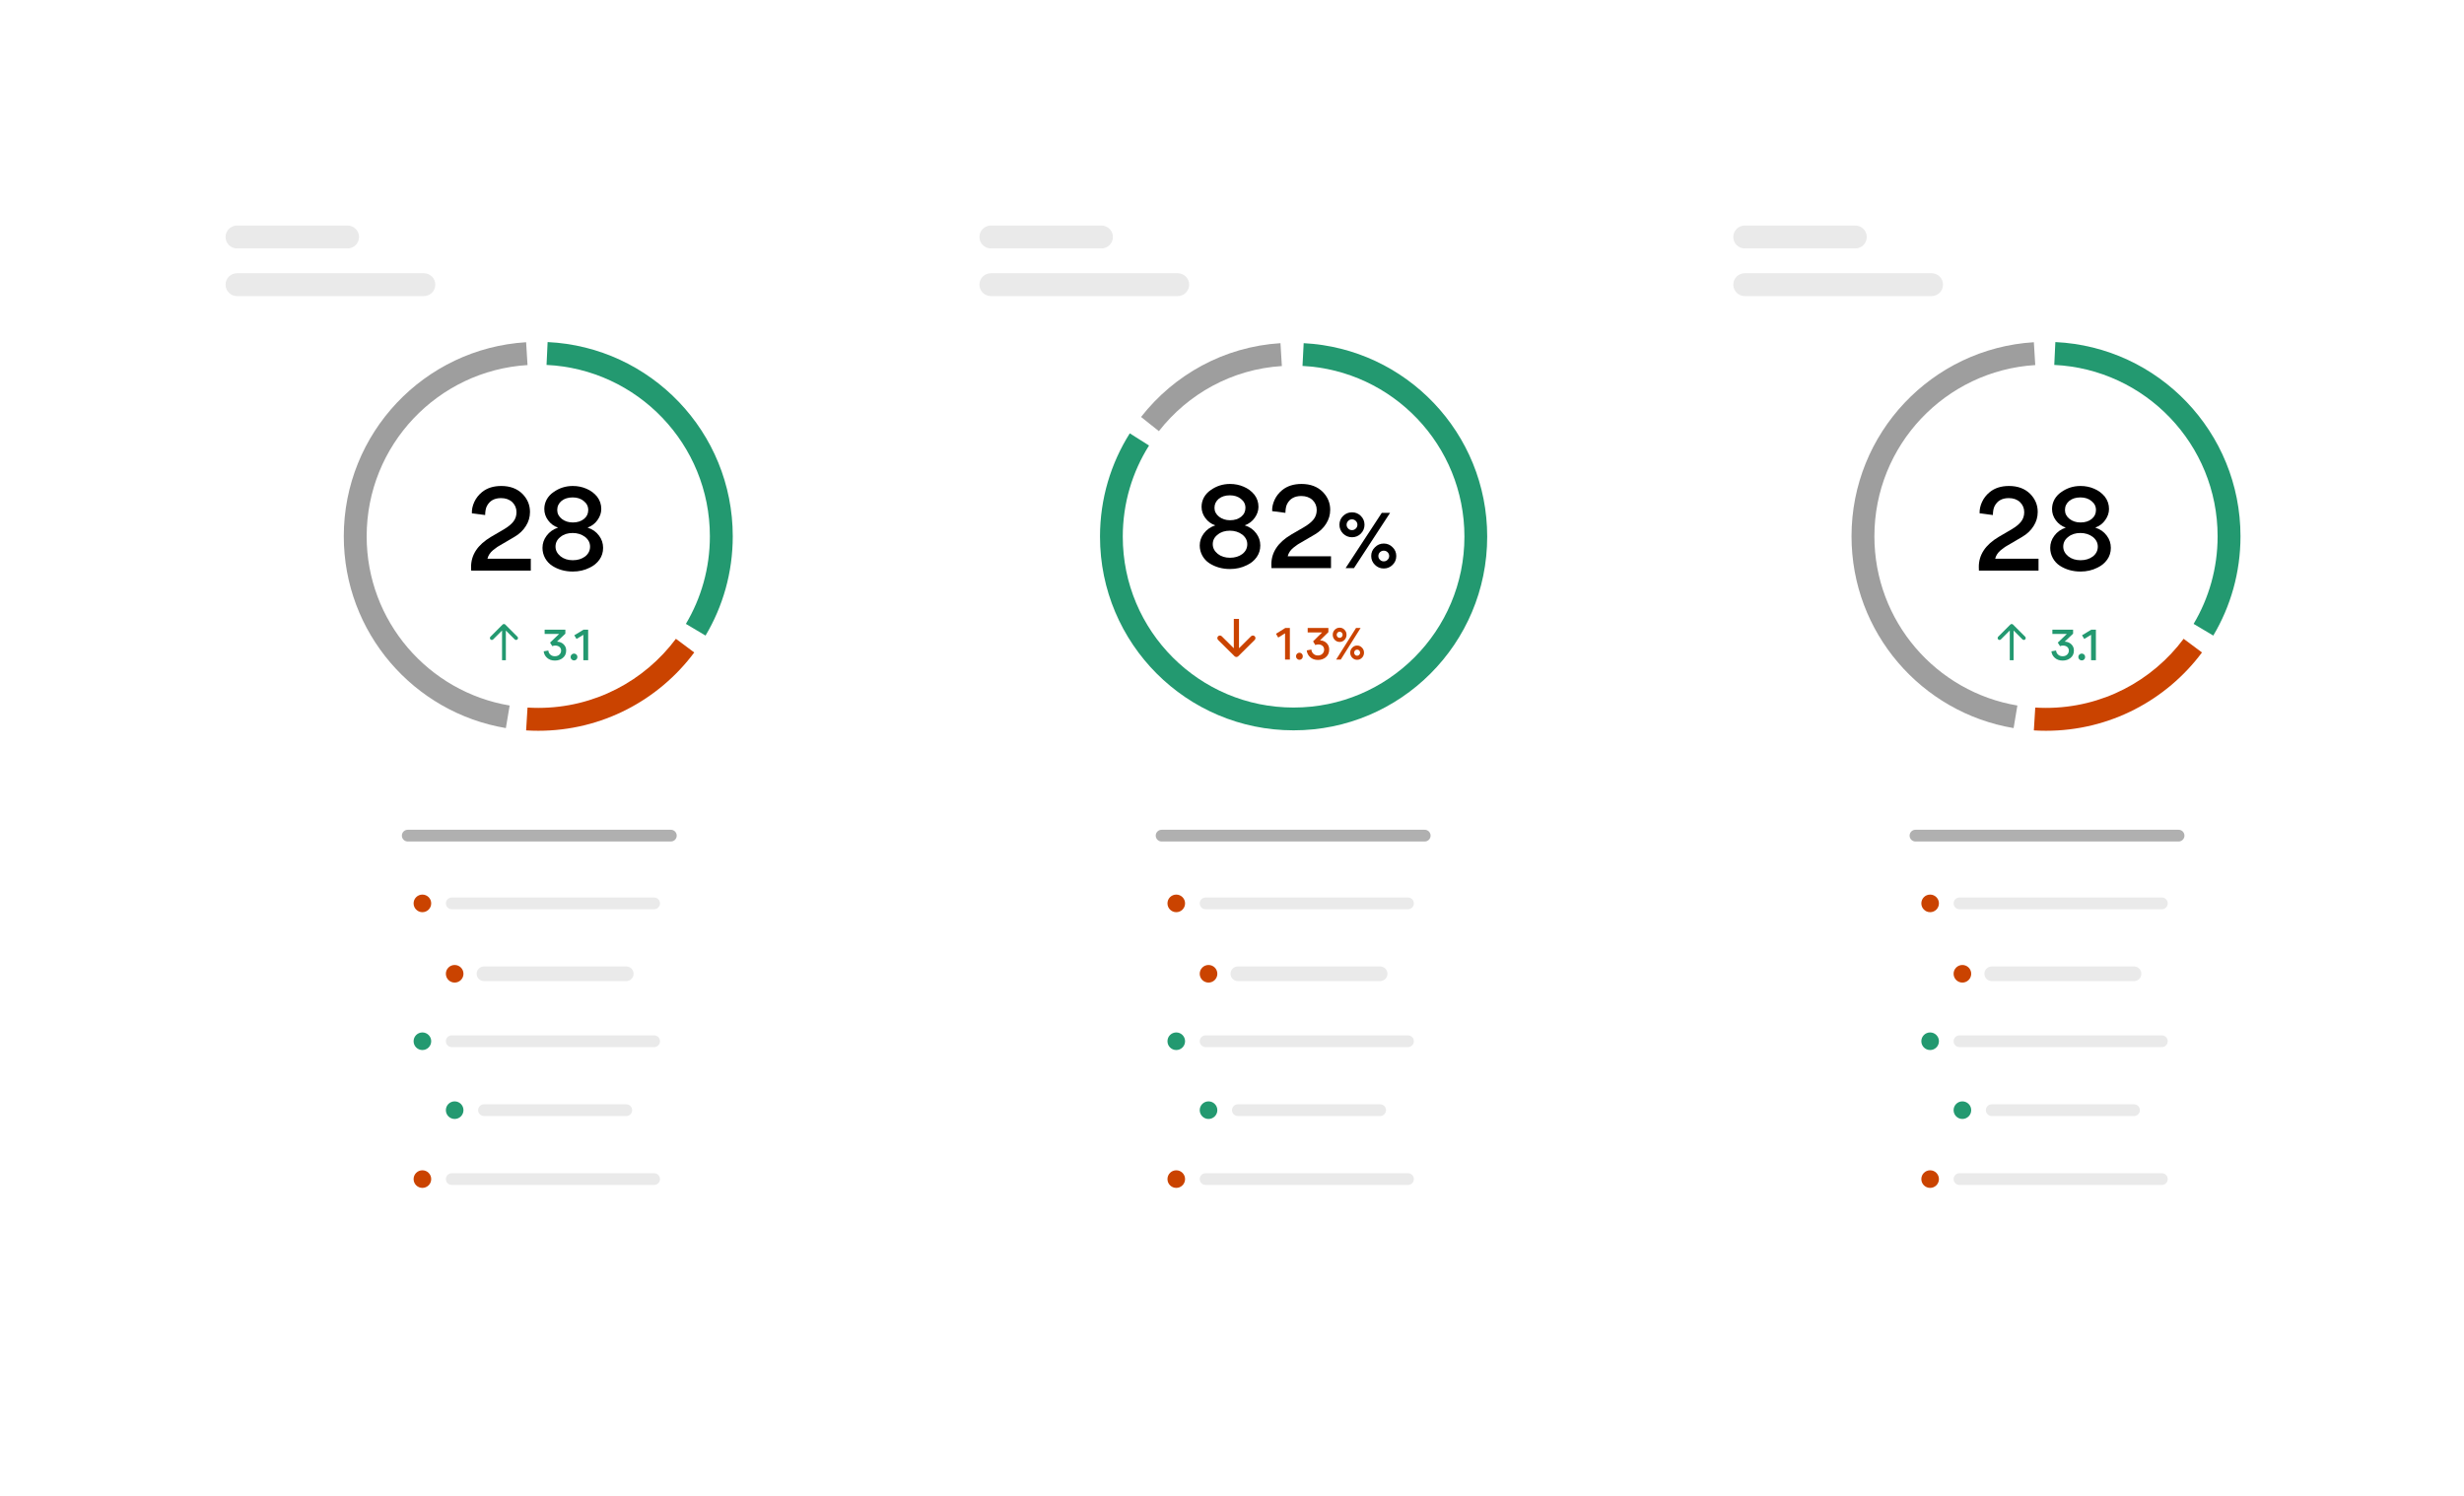 <svg width="840" height="510" viewBox="0 0 840 510" fill="none" xmlns="http://www.w3.org/2000/svg">
<g filter="url(#filter0_d_101_2432)">
<rect x="60" y="60" width="247" height="390" rx="5" fill="white"/>
</g>
<circle cx="144" cy="308" r="3" fill="#CA4300"/>
<path d="M154 306C152.895 306 152 306.895 152 308C152 309.105 152.895 310 154 310V306ZM223 310C224.105 310 225 309.105 225 308C225 306.895 224.105 306 223 306V310ZM154 310H223V306H154V310Z" fill="#EAEAEA"/>
<path d="M139 282.9C137.895 282.9 137 283.795 137 284.9C137 286.004 137.895 286.9 139 286.9V282.9ZM228.7 286.9C229.805 286.9 230.7 286.004 230.7 284.9C230.7 283.795 229.805 282.9 228.7 282.9V286.9ZM139 286.9H228.7V282.9H139V286.9Z" fill="#B0B0B0"/>
<circle cx="144" cy="355" r="3" fill="#239970"/>
<path d="M154 353C152.895 353 152 353.895 152 355C152 356.105 152.895 357 154 357V353ZM223 357C224.105 357 225 356.105 225 355C225 353.895 224.105 353 223 353V357ZM154 357H223V353H154V357Z" fill="#EAEAEA"/>
<circle cx="144" cy="402" r="3" fill="#CA4300"/>
<path d="M154 400C152.895 400 152 400.895 152 402C152 403.105 152.895 404 154 404V400ZM223 404C224.105 404 225 403.105 225 402C225 400.895 224.105 400 223 400V404ZM154 404H223V400H154V404Z" fill="#EAEAEA"/>
<circle cx="155" cy="332" r="3" fill="#CA4300"/>
<path d="M165 329.5C163.619 329.5 162.5 330.619 162.5 332C162.5 333.381 163.619 334.5 165 334.5V329.5ZM213.5 334.5C214.881 334.5 216 333.381 216 332C216 330.619 214.881 329.5 213.5 329.5V334.5ZM165 334.5H213.5V329.5H165V334.5Z" fill="#EAEAEA"/>
<circle cx="155" cy="378.5" r="3" fill="#239970"/>
<path d="M165 376.5C163.895 376.5 163 377.395 163 378.5C163 379.605 163.895 380.5 165 380.5V376.5ZM213.5 380.5C214.605 380.5 215.5 379.605 215.5 378.5C215.5 377.395 214.605 376.5 213.5 376.5V380.5ZM165 380.5H213.5V376.5H165V380.5Z" fill="#EAEAEA"/>
<path fill-rule="evenodd" clip-rule="evenodd" d="M183.499 241.35C202.706 241.35 219.751 232.098 230.423 217.791L236.676 222.454C224.595 238.65 205.273 249.15 183.499 249.15C182.109 249.15 180.729 249.107 179.359 249.023L179.839 241.238C181.049 241.312 182.27 241.35 183.499 241.35Z" fill="#CA4300"/>
<path fill-rule="evenodd" clip-rule="evenodd" d="M179.839 124.463C149.237 126.35 124.999 151.771 124.999 182.85C124.999 211.833 146.08 235.9 173.744 240.541L172.454 248.234C141.094 242.973 117.199 215.706 117.199 182.85C117.199 147.624 144.669 118.817 179.359 116.677L179.839 124.463Z" fill="#9E9E9E"/>
<path fill-rule="evenodd" clip-rule="evenodd" d="M242.004 182.85C242.004 151.486 217.319 125.884 186.32 124.417L186.689 116.625C221.828 118.289 249.804 147.302 249.804 182.85C249.804 195.206 246.42 206.784 240.527 216.694L233.823 212.707C239.019 203.97 242.004 193.764 242.004 182.85Z" fill="#239970"/>
<path d="M160.633 194.55L160.594 193.341C160.568 189.181 162.83 185.749 167.38 183.045L171.787 180.471C173.269 179.587 174.348 178.703 175.024 177.819C175.726 176.909 176.077 175.843 176.077 174.621C176.077 173.269 175.596 172.125 174.634 171.189C173.646 170.279 172.372 169.824 170.812 169.824C168.524 169.824 166.912 170.734 165.976 172.554C165.612 173.256 165.417 174.27 165.391 175.596L160.867 175.011C160.815 173.737 161.088 172.45 161.686 171.15C162.284 169.85 163.155 168.732 164.299 167.796C166.015 166.392 168.212 165.69 170.89 165.69C173.906 165.69 176.324 166.6 178.144 168.42C179.834 170.162 180.679 172.203 180.679 174.543C180.679 176.285 180.211 177.884 179.275 179.34C178.365 180.822 177.065 182.057 175.375 183.045L170.188 186.087C170.032 186.165 169.837 186.282 169.603 186.438C169.395 186.594 169.252 186.698 169.174 186.75C168.706 187.088 168.329 187.374 168.043 187.608C167.081 188.414 166.457 189.376 166.171 190.494H180.952V194.55H160.633Z" fill="black"/>
<path d="M195.27 194.862C192.618 194.862 190.265 194.199 188.211 192.873C187.223 192.223 186.43 191.365 185.832 190.299C185.234 189.207 184.935 188.037 184.935 186.789C184.935 185.281 185.403 183.903 186.339 182.655C187.301 181.355 188.601 180.432 190.239 179.886C188.861 179.418 187.73 178.586 186.846 177.39C185.988 176.22 185.559 174.933 185.559 173.529C185.559 172.385 185.832 171.306 186.378 170.292C186.95 169.278 187.717 168.446 188.679 167.796C190.629 166.392 192.826 165.69 195.27 165.69C196.934 165.69 198.481 166.002 199.911 166.626C201.393 167.25 202.615 168.16 203.577 169.356C204.513 170.578 204.981 171.969 204.981 173.529C204.981 174.855 204.552 176.116 203.694 177.312C202.888 178.482 201.757 179.34 200.301 179.886C201.965 180.406 203.278 181.329 204.24 182.655C205.15 183.877 205.605 185.255 205.605 186.789C205.605 188.297 205.189 189.636 204.357 190.806C203.525 191.976 202.42 192.886 201.042 193.536C199.3 194.42 197.376 194.862 195.27 194.862ZM189.966 173.88C189.966 175.076 190.486 176.09 191.526 176.922C192.566 177.728 193.814 178.131 195.27 178.131C196.83 178.131 198.104 177.728 199.092 176.922C200.054 176.142 200.535 175.128 200.535 173.88C200.535 172.632 200.015 171.605 198.975 170.799C197.987 169.993 196.739 169.59 195.231 169.59C193.697 169.59 192.436 169.98 191.448 170.76C190.46 171.592 189.966 172.632 189.966 173.88ZM189.381 186.36C189.381 187.634 189.953 188.739 191.097 189.675C192.215 190.559 193.606 191.001 195.27 191.001C196.934 191.001 198.338 190.572 199.482 189.714C200.6 188.83 201.159 187.712 201.159 186.36C201.159 185.06 200.587 183.955 199.443 183.045C198.247 182.161 196.843 181.719 195.231 181.719C193.541 181.719 192.163 182.161 191.097 183.045C189.953 183.903 189.381 185.008 189.381 186.36Z" fill="black"/>
<path d="M172.26 212.94C172.007 212.686 171.595 212.686 171.341 212.94L167.205 217.077C166.951 217.331 166.951 217.742 167.205 217.996C167.458 218.25 167.87 218.25 168.124 217.996L171.801 214.319L175.478 217.996C175.732 218.25 176.143 218.25 176.397 217.996C176.651 217.742 176.651 217.331 176.397 217.077L172.26 212.94ZM172.451 225.1V213.4H171.151V225.1H172.451Z" fill="#239970"/>
<path d="M189.176 225.214C188.08 225.214 187.184 224.9 186.488 224.271C185.83 223.689 185.449 222.955 185.344 222.068L186.931 221.782C186.979 222.345 187.203 222.807 187.603 223.169C188.013 223.551 188.537 223.741 189.176 223.741C189.958 223.741 190.554 223.455 190.964 222.883C191.183 222.588 191.293 222.235 191.293 221.825C191.293 221.301 191.102 220.877 190.721 220.553C190.33 220.248 189.858 220.095 189.305 220.095C188.895 220.095 188.556 220.166 188.29 220.309L187.517 219.094L190.592 216.148H185.673V214.675H192.737V216.048L189.877 218.751C190.821 218.798 191.583 219.113 192.165 219.695C192.746 220.276 193.028 220.977 193.009 221.797C193.009 222.874 192.622 223.718 191.85 224.328C191.126 224.919 190.234 225.214 189.176 225.214Z" fill="#239970"/>
<path d="M194.524 224.013C194.524 223.68 194.639 223.398 194.868 223.169C195.115 222.941 195.387 222.826 195.683 222.826C195.988 222.826 196.264 222.941 196.512 223.169C196.731 223.389 196.841 223.67 196.841 224.013C196.841 224.337 196.731 224.609 196.512 224.828C196.283 225.057 196.007 225.171 195.683 225.171C195.378 225.171 195.106 225.052 194.868 224.814C194.639 224.604 194.524 224.337 194.524 224.013Z" fill="#239970"/>
<path d="M198.868 216.434L196.537 217.836L195.779 216.591L198.954 214.675H200.512V225.1H198.868V216.434Z" fill="#239970"/>
<path fill-rule="evenodd" clip-rule="evenodd" d="M76.898 80.8C76.898 78.646 78.644 76.9 80.798 76.9H118.498C120.652 76.9 122.398 78.646 122.398 80.8C122.398 82.954 120.652 84.7 118.498 84.7H80.798C78.644 84.7 76.898 82.954 76.898 80.8Z" fill="#EAEAEA"/>
<path fill-rule="evenodd" clip-rule="evenodd" d="M76.898 97.05C76.898 94.896 78.644 93.15 80.798 93.15H144.498C146.652 93.15 148.398 94.896 148.398 97.05C148.398 99.204 146.652 100.95 144.498 100.95H80.798C78.644 100.95 76.898 99.204 76.898 97.05Z" fill="#EAEAEA"/>
<g filter="url(#filter1_d_101_2432)">
<rect x="574" y="60" width="247" height="390" rx="5" fill="white"/>
</g>
<circle cx="658" cy="308" r="3" fill="#CA4300"/>
<path d="M668 306C666.895 306 666 306.895 666 308C666 309.105 666.895 310 668 310V306ZM737 310C738.105 310 739 309.105 739 308C739 306.895 738.105 306 737 306V310ZM668 310H737V306H668V310Z" fill="#EAEAEA"/>
<path d="M653 282.9C651.895 282.9 651 283.795 651 284.9C651 286.004 651.895 286.9 653 286.9V282.9ZM742.7 286.9C743.805 286.9 744.7 286.004 744.7 284.9C744.7 283.795 743.805 282.9 742.7 282.9V286.9ZM653 286.9H742.7V282.9H653V286.9Z" fill="#B0B0B0"/>
<circle cx="658" cy="355" r="3" fill="#239970"/>
<path d="M668 353C666.895 353 666 353.895 666 355C666 356.105 666.895 357 668 357V353ZM737 357C738.105 357 739 356.105 739 355C739 353.895 738.105 353 737 353V357ZM668 357H737V353H668V357Z" fill="#EAEAEA"/>
<circle cx="658" cy="402" r="3" fill="#CA4300"/>
<path d="M668 400C666.895 400 666 400.895 666 402C666 403.105 666.895 404 668 404V400ZM737 404C738.105 404 739 403.105 739 402C739 400.895 738.105 400 737 400V404ZM668 404H737V400H668V404Z" fill="#EAEAEA"/>
<circle cx="669" cy="332" r="3" fill="#CA4300"/>
<path d="M679 329.5C677.619 329.5 676.5 330.619 676.5 332C676.5 333.381 677.619 334.5 679 334.5V329.5ZM727.5 334.5C728.881 334.5 730 333.381 730 332C730 330.619 728.881 329.5 727.5 329.5V334.5ZM679 334.5H727.5V329.5H679V334.5Z" fill="#EAEAEA"/>
<circle cx="669" cy="378.5" r="3" fill="#239970"/>
<path d="M679 376.5C677.895 376.5 677 377.395 677 378.5C677 379.605 677.895 380.5 679 380.5V376.5ZM727.5 380.5C728.605 380.5 729.5 379.605 729.5 378.5C729.5 377.395 728.605 376.5 727.5 376.5V380.5ZM679 380.5H727.5V376.5H679V380.5Z" fill="#EAEAEA"/>
<path fill-rule="evenodd" clip-rule="evenodd" d="M697.499 241.35C716.706 241.35 733.751 232.098 744.423 217.791L750.676 222.454C738.595 238.65 719.273 249.15 697.499 249.15C696.109 249.15 694.729 249.107 693.359 249.023L693.839 241.238C695.049 241.312 696.27 241.35 697.499 241.35Z" fill="#CA4300"/>
<path fill-rule="evenodd" clip-rule="evenodd" d="M693.839 124.463C663.237 126.35 638.999 151.771 638.999 182.85C638.999 211.833 660.08 235.9 687.744 240.541L686.454 248.234C655.094 242.973 631.199 215.706 631.199 182.85C631.199 147.624 658.669 118.817 693.359 116.677L693.839 124.463Z" fill="#9E9E9E"/>
<path fill-rule="evenodd" clip-rule="evenodd" d="M756.004 182.85C756.004 151.486 731.319 125.884 700.32 124.417L700.689 116.625C735.828 118.289 763.804 147.302 763.804 182.85C763.804 195.206 760.42 206.784 754.527 216.694L747.823 212.707C753.019 203.97 756.004 193.764 756.004 182.85Z" fill="#239970"/>
<path d="M674.633 194.55L674.594 193.341C674.568 189.181 676.83 185.749 681.38 183.045L685.787 180.471C687.269 179.587 688.348 178.703 689.024 177.819C689.726 176.909 690.077 175.843 690.077 174.621C690.077 173.269 689.596 172.125 688.634 171.189C687.646 170.279 686.372 169.824 684.812 169.824C682.524 169.824 680.912 170.734 679.976 172.554C679.612 173.256 679.417 174.27 679.391 175.596L674.867 175.011C674.815 173.737 675.088 172.45 675.686 171.15C676.284 169.85 677.155 168.732 678.299 167.796C680.015 166.392 682.212 165.69 684.89 165.69C687.906 165.69 690.324 166.6 692.144 168.42C693.834 170.162 694.679 172.203 694.679 174.543C694.679 176.285 694.211 177.884 693.275 179.34C692.365 180.822 691.065 182.057 689.375 183.045L684.188 186.087C684.032 186.165 683.837 186.282 683.603 186.438C683.395 186.594 683.252 186.698 683.174 186.75C682.706 187.088 682.329 187.374 682.043 187.608C681.081 188.414 680.457 189.376 680.171 190.494H694.952V194.55H674.633Z" fill="black"/>
<path d="M709.27 194.862C706.618 194.862 704.265 194.199 702.211 192.873C701.223 192.223 700.43 191.365 699.832 190.299C699.234 189.207 698.935 188.037 698.935 186.789C698.935 185.281 699.403 183.903 700.339 182.655C701.301 181.355 702.601 180.432 704.239 179.886C702.861 179.418 701.73 178.586 700.846 177.39C699.988 176.22 699.559 174.933 699.559 173.529C699.559 172.385 699.832 171.306 700.378 170.292C700.95 169.278 701.717 168.446 702.679 167.796C704.629 166.392 706.826 165.69 709.27 165.69C710.934 165.69 712.481 166.002 713.911 166.626C715.393 167.25 716.615 168.16 717.577 169.356C718.513 170.578 718.981 171.969 718.981 173.529C718.981 174.855 718.552 176.116 717.694 177.312C716.888 178.482 715.757 179.34 714.301 179.886C715.965 180.406 717.278 181.329 718.24 182.655C719.15 183.877 719.605 185.255 719.605 186.789C719.605 188.297 719.189 189.636 718.357 190.806C717.525 191.976 716.42 192.886 715.042 193.536C713.3 194.42 711.376 194.862 709.27 194.862ZM703.966 173.88C703.966 175.076 704.486 176.09 705.526 176.922C706.566 177.728 707.814 178.131 709.27 178.131C710.83 178.131 712.104 177.728 713.092 176.922C714.054 176.142 714.535 175.128 714.535 173.88C714.535 172.632 714.015 171.605 712.975 170.799C711.987 169.993 710.739 169.59 709.231 169.59C707.697 169.59 706.436 169.98 705.448 170.76C704.46 171.592 703.966 172.632 703.966 173.88ZM703.381 186.36C703.381 187.634 703.953 188.739 705.097 189.675C706.215 190.559 707.606 191.001 709.27 191.001C710.934 191.001 712.338 190.572 713.482 189.714C714.6 188.83 715.159 187.712 715.159 186.36C715.159 185.06 714.587 183.955 713.443 183.045C712.247 182.161 710.843 181.719 709.231 181.719C707.541 181.719 706.163 182.161 705.097 183.045C703.953 183.903 703.381 185.008 703.381 186.36Z" fill="black"/>
<path d="M686.26 212.94C686.007 212.686 685.595 212.686 685.341 212.94L681.205 217.077C680.951 217.331 680.951 217.742 681.205 217.996C681.458 218.25 681.87 218.25 682.124 217.996L685.801 214.319L689.478 217.996C689.732 218.25 690.143 218.25 690.397 217.996C690.651 217.742 690.651 217.331 690.397 217.077L686.26 212.94ZM686.451 225.1V213.4H685.151V225.1H686.451Z" fill="#239970"/>
<path d="M703.176 225.214C702.08 225.214 701.184 224.9 700.488 224.271C699.83 223.689 699.449 222.955 699.344 222.068L700.931 221.782C700.979 222.345 701.203 222.807 701.603 223.169C702.013 223.551 702.537 223.741 703.176 223.741C703.958 223.741 704.554 223.455 704.964 222.883C705.183 222.588 705.293 222.235 705.293 221.825C705.293 221.301 705.102 220.877 704.721 220.553C704.33 220.248 703.858 220.095 703.305 220.095C702.895 220.095 702.556 220.166 702.29 220.309L701.517 219.094L704.592 216.148H699.673V214.675H706.737V216.048L703.877 218.751C704.821 218.798 705.583 219.113 706.165 219.695C706.746 220.276 707.028 220.977 707.009 221.797C707.009 222.874 706.622 223.718 705.85 224.328C705.126 224.919 704.234 225.214 703.176 225.214Z" fill="#239970"/>
<path d="M708.524 224.013C708.524 223.68 708.639 223.398 708.868 223.169C709.115 222.941 709.387 222.826 709.683 222.826C709.988 222.826 710.264 222.941 710.512 223.169C710.731 223.389 710.841 223.67 710.841 224.013C710.841 224.337 710.731 224.609 710.512 224.828C710.283 225.057 710.007 225.171 709.683 225.171C709.378 225.171 709.106 225.052 708.868 224.814C708.639 224.604 708.524 224.337 708.524 224.013Z" fill="#239970"/>
<path d="M712.868 216.434L710.537 217.836L709.779 216.591L712.954 214.675H714.512V225.1H712.868V216.434Z" fill="#239970"/>
<path fill-rule="evenodd" clip-rule="evenodd" d="M590.898 80.8C590.898 78.646 592.645 76.9 594.798 76.9H632.498C634.652 76.9 636.398 78.646 636.398 80.8C636.398 82.954 634.652 84.7 632.498 84.7H594.798C592.645 84.7 590.898 82.954 590.898 80.8Z" fill="#EAEAEA"/>
<path fill-rule="evenodd" clip-rule="evenodd" d="M590.898 97.05C590.898 94.896 592.645 93.15 594.798 93.15H658.498C660.652 93.15 662.398 94.896 662.398 97.05C662.398 99.204 660.652 100.95 658.498 100.95H594.798C592.645 100.95 590.898 99.204 590.898 97.05Z" fill="#EAEAEA"/>
<g filter="url(#filter2_d_101_2432)">
<rect x="317" y="60" width="247" height="390" rx="5" fill="white"/>
</g>
<circle cx="401" cy="308" r="3" fill="#CA4300"/>
<path d="M411 306C409.895 306 409 306.895 409 308C409 309.105 409.895 310 411 310V306ZM480 310C481.105 310 482 309.105 482 308C482 306.895 481.105 306 480 306V310ZM411 310H480V306H411V310Z" fill="#EAEAEA"/>
<path d="M396 282.9C394.895 282.9 394 283.795 394 284.9C394 286.004 394.895 286.9 396 286.9V282.9ZM485.7 286.9C486.805 286.9 487.7 286.004 487.7 284.9C487.7 283.795 486.805 282.9 485.7 282.9V286.9ZM396 286.9H485.7V282.9H396V286.9Z" fill="#B0B0B0"/>
<circle cx="401" cy="355" r="3" fill="#239970"/>
<path d="M411 353C409.895 353 409 353.895 409 355C409 356.105 409.895 357 411 357V353ZM480 357C481.105 357 482 356.105 482 355C482 353.895 481.105 353 480 353V357ZM411 357H480V353H411V357Z" fill="#EAEAEA"/>
<circle cx="401" cy="402" r="3" fill="#CA4300"/>
<path d="M411 400C409.895 400 409 400.895 409 402C409 403.105 409.895 404 411 404V400ZM480 404C481.105 404 482 403.105 482 402C482 400.895 481.105 400 480 400V404ZM411 404H480V400H411V404Z" fill="#EAEAEA"/>
<circle cx="412" cy="332" r="3" fill="#CA4300"/>
<path d="M422 329.5C420.619 329.5 419.5 330.619 419.5 332C419.5 333.381 420.619 334.5 422 334.5V329.5ZM470.5 334.5C471.881 334.5 473 333.381 473 332C473 330.619 471.881 329.5 470.5 329.5V334.5ZM422 334.5H470.5V329.5H422V334.5Z" fill="#EAEAEA"/>
<circle cx="412" cy="378.5" r="3" fill="#239970"/>
<path d="M422 376.5C420.895 376.5 420 377.395 420 378.5C420 379.605 420.895 380.5 422 380.5V376.5ZM470.5 380.5C471.605 380.5 472.5 379.605 472.5 378.5C472.5 377.395 471.605 376.5 470.5 376.5V380.5ZM422 380.5H470.5V376.5H422V380.5Z" fill="#EAEAEA"/>
<path fill-rule="evenodd" clip-rule="evenodd" d="M333.898 80.8C333.898 78.646 335.645 76.9 337.798 76.9H375.498C377.652 76.9 379.398 78.646 379.398 80.8C379.398 82.954 377.652 84.7 375.498 84.7H337.798C335.645 84.7 333.898 82.954 333.898 80.8Z" fill="#EAEAEA"/>
<path fill-rule="evenodd" clip-rule="evenodd" d="M333.898 97.05C333.898 94.896 335.645 93.15 337.798 93.15H401.498C403.652 93.15 405.398 94.896 405.398 97.05C405.398 99.204 403.652 100.95 401.498 100.95H337.798C335.645 100.95 333.898 99.204 333.898 97.05Z" fill="#EAEAEA"/>
<path d="M419.323 194C416.674 194 414.324 193.341 412.272 192.023C411.285 191.377 410.493 190.524 409.896 189.464C409.299 188.378 409 187.215 409 185.975C409 184.475 409.467 183.106 410.402 181.865C411.363 180.573 412.662 179.655 414.298 179.112C412.921 178.647 411.792 177.82 410.909 176.631C410.052 175.468 409.623 174.189 409.623 172.793C409.623 171.656 409.896 170.583 410.441 169.575C411.013 168.567 411.779 167.74 412.74 167.094C414.687 165.698 416.882 165 419.323 165C420.985 165 422.53 165.31 423.958 165.93C425.439 166.551 426.659 167.455 427.62 168.644C428.555 169.859 429.022 171.242 429.022 172.793C429.022 174.111 428.594 175.365 427.737 176.553C426.932 177.717 425.802 178.57 424.348 179.112C426.01 179.629 427.321 180.547 428.282 181.865C429.191 183.08 429.646 184.45 429.646 185.975C429.646 187.474 429.23 188.805 428.399 189.968C427.568 191.131 426.464 192.036 425.088 192.682C423.348 193.561 421.426 194 419.323 194ZM414.025 173.142C414.025 174.331 414.544 175.339 415.583 176.166C416.622 176.967 417.869 177.368 419.323 177.368C420.881 177.368 422.153 176.967 423.14 176.166C424.101 175.39 424.582 174.382 424.582 173.142C424.582 171.901 424.062 170.88 423.023 170.079C422.037 169.278 420.79 168.877 419.284 168.877C417.752 168.877 416.492 169.265 415.505 170.04C414.518 170.867 414.025 171.901 414.025 173.142ZM413.441 185.548C413.441 186.815 414.012 187.913 415.155 188.844C416.271 189.722 417.661 190.162 419.323 190.162C420.985 190.162 422.387 189.735 423.53 188.882C424.647 188.004 425.205 186.892 425.205 185.548C425.205 184.256 424.634 183.157 423.491 182.253C422.296 181.374 420.894 180.934 419.284 180.934C417.596 180.934 416.219 181.374 415.155 182.253C414.012 183.106 413.441 184.204 413.441 185.548Z" fill="black"/>
<path d="M433.457 193.69L433.418 192.488C433.392 188.352 435.651 184.941 440.196 182.253L444.598 179.694C446.078 178.815 447.156 177.936 447.831 177.057C448.532 176.153 448.883 175.093 448.883 173.878C448.883 172.534 448.402 171.397 447.441 170.467C446.454 169.562 445.182 169.11 443.624 169.11C441.338 169.11 439.728 170.014 438.793 171.824C438.43 172.521 438.235 173.529 438.209 174.848L433.69 174.266C433.639 173 433.911 171.72 434.508 170.428C435.106 169.135 435.976 168.024 437.118 167.094C438.832 165.698 441.027 165 443.702 165C446.714 165 449.129 165.905 450.947 167.714C452.635 169.446 453.479 171.475 453.479 173.801C453.479 175.533 453.012 177.122 452.077 178.57C451.168 180.043 449.869 181.27 448.181 182.253L443 185.277C442.845 185.354 442.65 185.471 442.416 185.626C442.208 185.781 442.066 185.884 441.988 185.936C441.52 186.272 441.144 186.556 440.858 186.789C439.897 187.59 439.274 188.546 438.988 189.658H453.752V193.69H433.457Z" fill="black"/>
<path d="M460.912 174.667C462.089 174.667 463.093 175.08 463.924 175.907C464.755 176.734 465.171 177.734 465.171 178.906C465.171 180.077 464.755 181.085 463.924 181.93C463.093 182.757 462.089 183.17 460.912 183.17C459.752 183.17 458.739 182.757 457.873 181.93C457.042 181.085 456.627 180.077 456.627 178.906C456.627 177.734 457.042 176.734 457.873 175.907C458.722 175.08 459.735 174.667 460.912 174.667ZM458.73 193.69L471.066 174.848H473.896L461.587 193.69H458.73ZM460.912 180.741C461.414 180.741 461.847 180.56 462.21 180.198C462.574 179.836 462.756 179.405 462.756 178.906C462.756 178.406 462.574 177.975 462.21 177.613C461.847 177.251 461.414 177.07 460.912 177.07C460.375 177.07 459.942 177.251 459.613 177.613C459.25 177.975 459.068 178.406 459.068 178.906C459.068 179.405 459.25 179.836 459.613 180.198C459.942 180.56 460.375 180.741 460.912 180.741ZM476 189.554C476 190.761 475.584 191.769 474.753 192.578C473.922 193.406 472.918 193.819 471.741 193.819C470.564 193.819 469.56 193.406 468.729 192.578C467.88 191.751 467.456 190.743 467.456 189.554C467.456 188.4 467.88 187.409 468.729 186.582C469.56 185.738 470.564 185.316 471.741 185.316C472.918 185.316 473.922 185.738 474.753 186.582C475.584 187.392 476 188.383 476 189.554ZM473.585 189.554C473.585 189.072 473.403 188.641 473.039 188.262C472.659 187.917 472.226 187.745 471.741 187.745C471.256 187.745 470.823 187.917 470.443 188.262C470.079 188.641 469.897 189.072 469.897 189.554C469.897 190.071 470.079 190.502 470.443 190.847C470.789 191.209 471.222 191.389 471.741 191.389C472.26 191.389 472.693 191.209 473.039 190.847C473.403 190.502 473.585 190.071 473.585 189.554Z" fill="black"/>
<path fill-rule="evenodd" clip-rule="evenodd" d="M415.259 218.171L420.876 223.744C421.221 224.085 421.779 224.085 422.124 223.744L427.741 218.171C428.086 217.829 428.086 217.275 427.741 216.933C427.397 216.591 426.838 216.591 426.493 216.933L422.383 221.01L422.383 211L420.617 211L420.617 221.01L416.507 216.933C416.162 216.591 415.603 216.591 415.259 216.933C414.914 217.275 414.914 217.829 415.259 218.171Z" fill="#CA4300"/>
<path d="M438.085 215.922L435.757 217.371L435 216.085L438.171 214.103H439.728V224.882H438.085V215.922Z" fill="#CA4300"/>
<path d="M441.824 223.758C441.824 223.413 441.938 223.122 442.166 222.886C442.414 222.649 442.685 222.531 442.981 222.531C443.285 222.531 443.562 222.649 443.809 222.886C444.028 223.112 444.138 223.403 444.138 223.758C444.138 224.093 444.028 224.374 443.809 224.601C443.581 224.837 443.304 224.956 442.981 224.956C442.676 224.956 442.405 224.832 442.166 224.586C441.938 224.369 441.824 224.093 441.824 223.758Z" fill="#CA4300"/>
<path d="M449.301 225C448.206 225 447.311 224.675 446.616 224.024C445.958 223.423 445.578 222.664 445.473 221.747L447.058 221.452C447.106 222.033 447.33 222.511 447.73 222.886C448.139 223.28 448.663 223.477 449.301 223.477C450.082 223.477 450.677 223.181 451.087 222.59C451.306 222.284 451.415 221.92 451.415 221.496C451.415 220.954 451.225 220.515 450.844 220.18C450.453 219.865 449.982 219.707 449.43 219.707C449.02 219.707 448.682 219.781 448.415 219.929L447.644 218.672L450.715 215.626H445.801V214.103H452.858V215.523L450.001 218.317C450.944 218.366 451.706 218.692 452.287 219.293C452.868 219.894 453.148 220.619 453.129 221.466C453.129 222.58 452.744 223.453 451.972 224.083C451.249 224.694 450.358 225 449.301 225Z" fill="#CA4300"/>
<path d="M456.701 214C457.348 214 457.901 214.237 458.358 214.71C458.815 215.183 459.043 215.754 459.043 216.425C459.043 217.095 458.815 217.672 458.358 218.155C457.901 218.628 457.348 218.864 456.701 218.864C456.063 218.864 455.505 218.628 455.029 218.155C454.572 217.672 454.344 217.095 454.344 216.425C454.344 215.754 454.572 215.183 455.029 214.71C455.496 214.237 456.053 214 456.701 214ZM455.501 224.882L462.286 214.103H463.843L457.072 224.882H455.501ZM456.701 217.474C456.977 217.474 457.215 217.371 457.415 217.164C457.615 216.957 457.715 216.711 457.715 216.425C457.715 216.139 457.615 215.892 457.415 215.685C457.215 215.478 456.977 215.375 456.701 215.375C456.405 215.375 456.167 215.478 455.986 215.685C455.786 215.892 455.686 216.139 455.686 216.425C455.686 216.711 455.786 216.957 455.986 217.164C456.167 217.371 456.405 217.474 456.701 217.474ZM465 222.516C465 223.206 464.771 223.783 464.314 224.246C463.857 224.719 463.305 224.956 462.657 224.956C462.01 224.956 461.457 224.719 461 224.246C460.534 223.773 460.3 223.196 460.3 222.516C460.3 221.856 460.534 221.289 461 220.816C461.457 220.333 462.01 220.091 462.657 220.091C463.305 220.091 463.857 220.333 464.314 220.816C464.771 221.279 465 221.846 465 222.516ZM463.672 222.516C463.672 222.24 463.572 221.994 463.372 221.777C463.162 221.58 462.924 221.481 462.657 221.481C462.391 221.481 462.153 221.58 461.943 221.777C461.743 221.994 461.643 222.24 461.643 222.516C461.643 222.812 461.743 223.058 461.943 223.255C462.134 223.462 462.372 223.566 462.657 223.566C462.943 223.566 463.181 223.462 463.372 223.255C463.572 223.058 463.672 222.812 463.672 222.516Z" fill="#CA4300"/>
<path fill-rule="evenodd" clip-rule="evenodd" d="M437 124.802C420.016 125.86 405.004 134.299 395.071 147L389 142.154C400.244 127.777 417.26 118.2 436.524 117L437 124.802Z" fill="#9E9E9E"/>
<path fill-rule="evenodd" clip-rule="evenodd" d="M499.235 182.956C499.235 151.791 474.786 126.338 444.036 124.76L444.434 117C479.291 118.79 507 147.633 507 182.956C507 219.431 477.451 249 441 249C404.549 249 375 219.431 375 182.956C375 170.019 378.721 157.94 385.153 147.745L391.718 151.893C386.047 160.882 382.765 171.53 382.765 182.956C382.765 215.14 408.838 241.23 441 241.23C473.162 241.23 499.235 215.14 499.235 182.956Z" fill="#239970"/>
<defs>
<filter id="filter0_d_101_2432" x="0" y="0" width="367" height="510" filterUnits="userSpaceOnUse" color-interpolation-filters="sRGB">
<feFlood flood-opacity="0" result="BackgroundImageFix"/>
<feColorMatrix in="SourceAlpha" type="matrix" values="0 0 0 0 0 0 0 0 0 0 0 0 0 0 0 0 0 0 127 0" result="hardAlpha"/>
<feOffset/>
<feGaussianBlur stdDeviation="30"/>
<feComposite in2="hardAlpha" operator="out"/>
<feColorMatrix type="matrix" values="0 0 0 0 0 0 0 0 0 0 0 0 0 0 0 0 0 0 0.06 0"/>
<feBlend mode="normal" in2="BackgroundImageFix" result="effect1_dropShadow_101_2432"/>
<feBlend mode="normal" in="SourceGraphic" in2="effect1_dropShadow_101_2432" result="shape"/>
</filter>
<filter id="filter1_d_101_2432" x="514" y="0" width="367" height="510" filterUnits="userSpaceOnUse" color-interpolation-filters="sRGB">
<feFlood flood-opacity="0" result="BackgroundImageFix"/>
<feColorMatrix in="SourceAlpha" type="matrix" values="0 0 0 0 0 0 0 0 0 0 0 0 0 0 0 0 0 0 127 0" result="hardAlpha"/>
<feOffset/>
<feGaussianBlur stdDeviation="30"/>
<feComposite in2="hardAlpha" operator="out"/>
<feColorMatrix type="matrix" values="0 0 0 0 0 0 0 0 0 0 0 0 0 0 0 0 0 0 0.06 0"/>
<feBlend mode="normal" in2="BackgroundImageFix" result="effect1_dropShadow_101_2432"/>
<feBlend mode="normal" in="SourceGraphic" in2="effect1_dropShadow_101_2432" result="shape"/>
</filter>
<filter id="filter2_d_101_2432" x="257" y="0" width="367" height="510" filterUnits="userSpaceOnUse" color-interpolation-filters="sRGB">
<feFlood flood-opacity="0" result="BackgroundImageFix"/>
<feColorMatrix in="SourceAlpha" type="matrix" values="0 0 0 0 0 0 0 0 0 0 0 0 0 0 0 0 0 0 127 0" result="hardAlpha"/>
<feOffset/>
<feGaussianBlur stdDeviation="30"/>
<feComposite in2="hardAlpha" operator="out"/>
<feColorMatrix type="matrix" values="0 0 0 0 0 0 0 0 0 0 0 0 0 0 0 0 0 0 0.06 0"/>
<feBlend mode="normal" in2="BackgroundImageFix" result="effect1_dropShadow_101_2432"/>
<feBlend mode="normal" in="SourceGraphic" in2="effect1_dropShadow_101_2432" result="shape"/>
</filter>
</defs>
</svg>
